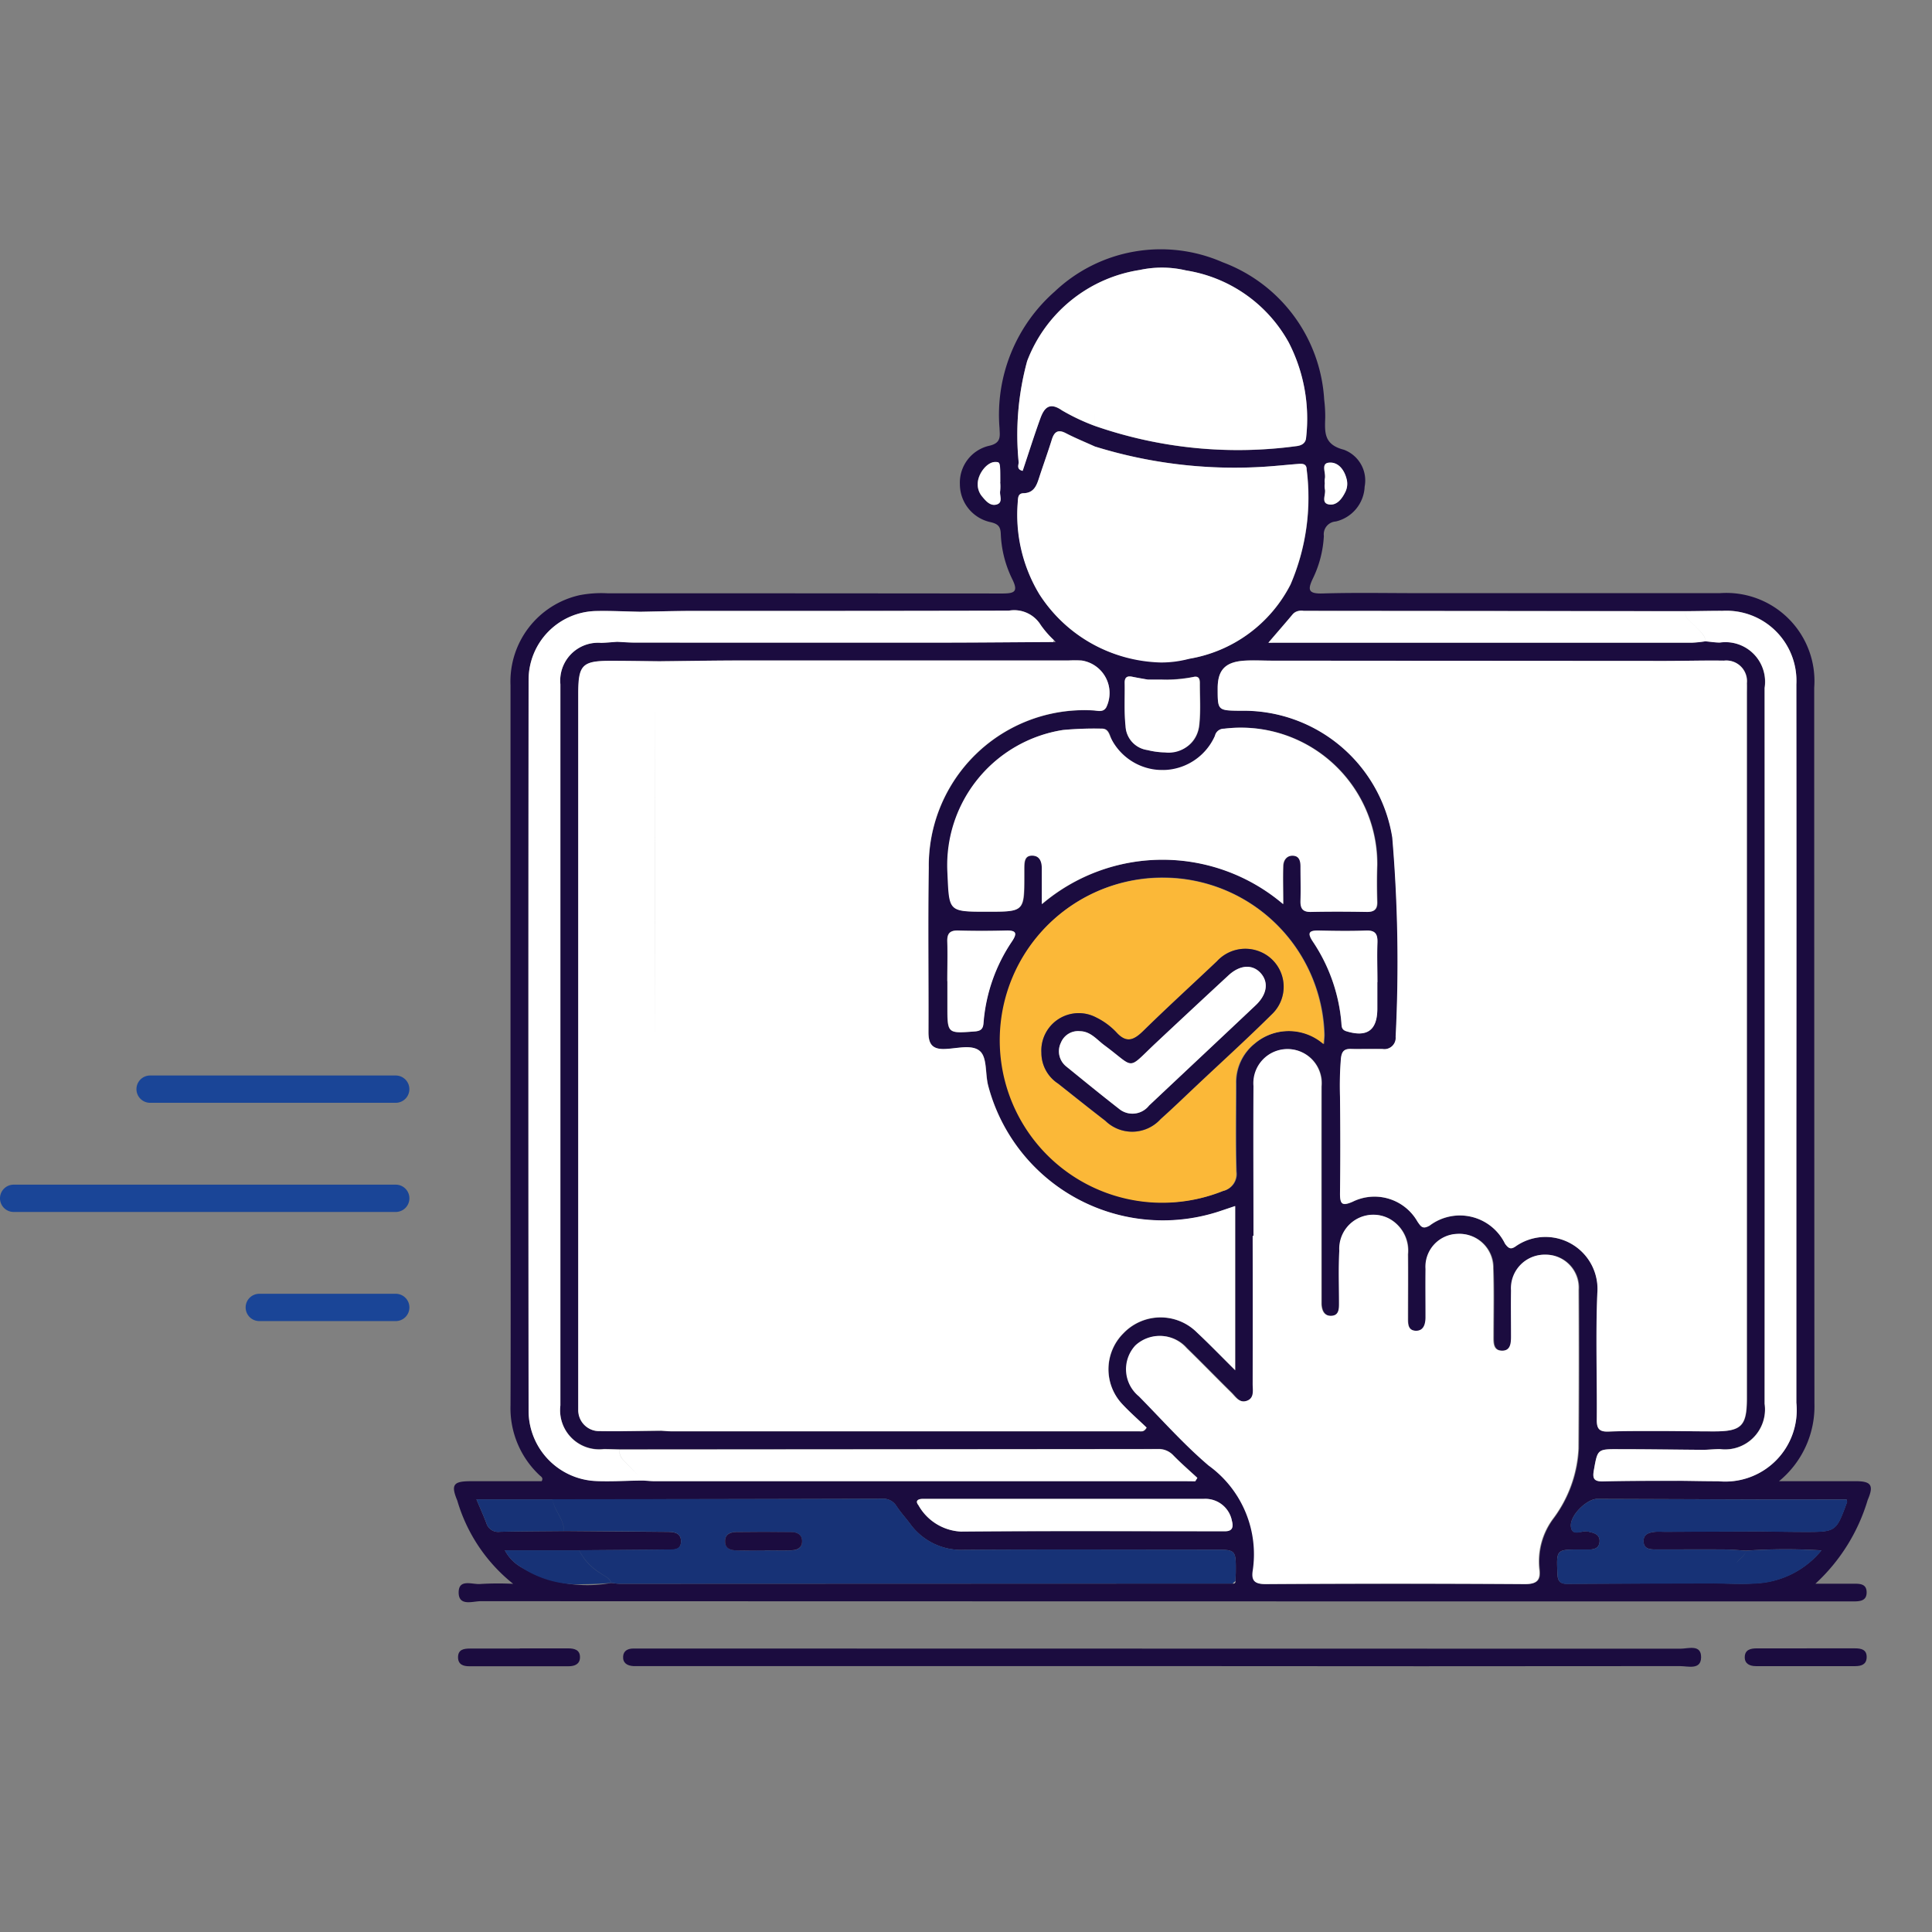 <svg xmlns="http://www.w3.org/2000/svg" width="62" height="62" viewBox="0 0 62 62">
  <rect x="0" y="0" width="62" height="62" fill="#808080" stroke="none"/>
  <g id="btl" transform="translate(-1066 -1983)">
    <g id="Grupo_9118" data-name="Grupo 9118" transform="translate(-0.432 -2682)">
      <g id="Grupo_9103" data-name="Grupo 9103" transform="translate(1081 4673)">
        <path id="Trazado_28283" data-name="Trazado 28283" d="M42.519,39.533c.905,0,1.685,0,2.465,0,.5,0,.587.134.385.6a5.963,5.963,0,0,1-1.678,2.69h1.228c.194,0,.407,0,.415.263.009.289-.211.305-.427.305h-.282q-21.883,0-43.766-.007c-.258,0-.709.175-.708-.282s.454-.24.711-.271A9.613,9.613,0,0,1,1.9,42.827,5.326,5.326,0,0,1,.106,40.153c-.207-.5-.129-.617.408-.619.767,0,1.535,0,2.3,0,.067-.114-.028-.15-.076-.2A2.947,2.947,0,0,1,1.815,37.1c.011-2.924,0-5.848,0-8.771q0-7.168,0-14.336A2.838,2.838,0,0,1,4.033,11.1a3.677,3.677,0,0,1,.889-.061q6.33,0,12.659.007c.4,0,.543-.046.332-.468a3.6,3.6,0,0,1-.365-1.451c-.01-.22-.078-.309-.312-.367a1.246,1.246,0,0,1-1-1.214A1.214,1.214,0,0,1,17.2,6.3c.375-.093.315-.322.308-.559a5.261,5.261,0,0,1,1.771-4.385A4.948,4.948,0,0,1,24.668.416,5.02,5.02,0,0,1,27.927,4.83a4.328,4.328,0,0,1,.033.564c-.013.469-.057.872.6,1.039a1.052,1.052,0,0,1,.665,1.184,1.2,1.2,0,0,1-.926,1.118.411.411,0,0,0-.383.463,3.535,3.535,0,0,1-.349,1.36c-.175.365-.159.5.305.487,1.034-.031,2.07-.01,3.106-.01q4.824,0,9.647,0a2.829,2.829,0,0,1,3.027,3.032q0,11.483.007,22.966a3.108,3.108,0,0,1-1.136,2.5M22.268,13.811c-.168-.031-.336-.059-.5-.093s-.24.015-.238.184c.006.466-.024.937.028,1.4a.81.81,0,0,0,.7.769c.948.225,1.589-.078,1.669-.826.046-.435.013-.879.017-1.319,0-.15-.038-.246-.218-.2a7.321,7.321,0,0,1-1.451.088M42.222,40.119,36.683,40.1c-.316,0-.875.52-.839.885s.408.077.6.179a.2.2,0,0,0,.046.009c.168.04.294.12.272.318-.02.176-.147.227-.3.234-.109.005-.219,0-.328,0-.764,0-.754,0-.723.777.01.241.082.327.327.325,1.565-.012,3.13-.012,4.694-.016.437,0,.875.031,1.31,0a2.9,2.9,0,0,0,2.141-1.058,18.348,18.348,0,0,0-2.417.008c-.233-.013-.466-.036-.7-.038-.735-.005-1.471,0-2.206,0-.179,0-.371-.015-.384-.245-.015-.248.177-.3.377-.321.109-.009.219,0,.328,0l3.05-.013c.467.006.935.015,1.4.016,1.021,0,1.021,0,1.372-.952.009-.025-.007-.059-.012-.091ZM19.258,12.548a3.247,3.247,0,0,1-.427-.491,1,1,0,0,0-1.024-.461c-3.394.014-6.788.007-10.182.009-.547,0-1.094.017-1.641.027-.469-.008-.939-.03-1.408-.023a2.211,2.211,0,0,0-2.181,2.2q-.011,11.751,0,23.5a2.262,2.262,0,0,0,2.088,2.211c.53.029,1.064-.006,1.6-.012.125.007.25.021.375.021H23.788l.067-.107c-.259-.241-.526-.473-.773-.725a.636.636,0,0,0-.5-.2q-8.63.011-17.259.012c-.172,0-.344-.01-.517-.011a1.255,1.255,0,0,1-1.39-1.4q0-11.547,0-23.095c0-.016,0-.031,0-.047a1.216,1.216,0,0,1,1.308-1.329c.171,0,.343-.022.514-.034.187.009.374.025.561.025q5.075,0,10.151,0c1.1,0,2.192-.012,3.288-.018l.068,0-.049-.052M23.489.677a3.372,3.372,0,0,0-1.48-.013,4.624,4.624,0,0,0-3.615,2.92,8.97,8.97,0,0,0-.27,3.253c0,.086-.076.224.127.273.188-.562.364-1.127.567-1.682.122-.334.288-.538.694-.257a6.677,6.677,0,0,0,1.059.5,13.973,13.973,0,0,0,6.456.649c.158-.017.311-.08.321-.282a5.33,5.33,0,0,0-.559-3.047,4.578,4.578,0,0,0-3.3-2.311M23.6,13.138a4.481,4.481,0,0,0,3.251-2.383,7.066,7.066,0,0,0,.518-3.679c0-.213-.16-.2-.3-.185-.39.03-.779.073-1.17.094a15.123,15.123,0,0,1-5.327-.656c-.312-.142-.629-.272-.933-.429-.25-.13-.368-.049-.446.2-.127.4-.273.8-.4,1.2-.085.261-.163.517-.507.526-.177,0-.178.137-.186.267a4.929,4.929,0,0,0,.692,2.972A4.608,4.608,0,0,0,23.6,13.138M40.153,38.527c-.924-.008-1.848-.017-2.771-.022-.687,0-.68,0-.8.667-.044.246-.025.374.28.366.814-.021,1.629-.014,2.443-.019.423,0,.846.015,1.269.014a2.293,2.293,0,0,0,2.505-2.52q0-4.313,0-8.626,0-7.211,0-14.423A2.248,2.248,0,0,0,40.712,11.6c-.407,0-.815.007-1.222.012L27.27,11.6c-.123,0-.248-.014-.344.1-.244.292-.5.579-.789.922h.3q6.651,0,13.3,0a3.994,3.994,0,0,0,.417-.043c.155.014.31.037.465.04a1.271,1.271,0,0,1,1.437,1.458q.005,11.484,0,22.968A1.282,1.282,0,0,1,40.621,38.5c-.156,0-.313.015-.469.023M25.079,42.74c0-.094.01-.188.011-.282.005-.728.005-.728-.713-.728-2.665,0-5.33-.01-8,.006a2.025,2.025,0,0,1-1.743-.84c-.142-.188-.3-.363-.431-.559a.5.5,0,0,0-.466-.241q-5.29.016-10.581.019H.721c.118.281.226.519.319.764a.392.392,0,0,0,.43.278c.688-.016,1.376-.017,2.064-.024q1.638.013,3.275.027c.223,0,.482.008.477.312s-.264.254-.461.256c-.936.01-1.872.016-2.807.023H1.634a1.336,1.336,0,0,0,.49.522,4.2,4.2,0,0,0,2.923.526c.094.009.187.026.281.026l19.662-.007q.091.012.089-.079M38.828,13.21,26.264,13.2c-.3,0-.6-.015-.894,0-.619.039-.861.3-.861.889,0,.71,0,.71.73.718a4.836,4.836,0,0,1,4.88,4.064,47.626,47.626,0,0,1,.108,6.4.364.364,0,0,1-.426.391c-.329-.009-.659.009-.988-.005-.237-.01-.319.071-.344.316A10.915,10.915,0,0,0,28.44,27.2c.009,1.037.011,2.075,0,3.112,0,.338.068.4.4.257a1.589,1.589,0,0,1,2.087.637c.108.154.16.257.388.127a1.61,1.61,0,0,1,2.417.579c.125.176.2.191.364.071a1.669,1.669,0,0,1,2.6,1.525c-.056,1.349,0,2.7-.017,4.055,0,.284.077.391.371.379.6-.023,1.191-.014,1.787-.018.532,0,1.065.012,1.6.012.893,0,1.061-.169,1.061-1.073q0-11.3,0-22.605c0-.11,0-.22,0-.33a.663.663,0,0,0-.734-.726c-.642-.01-1.284.006-1.926.01m-32.182.01c-.532-.005-1.065-.014-1.6-.015-.932,0-1.059.126-1.059,1.053q0,11.305,0,22.611c0,.126,0,.252,0,.377a.671.671,0,0,0,.685.682c.657.008,1.315-.008,1.973-.014.109.007.219.019.328.019q7.5,0,15.008,0c.069,0,.157.036.242-.118-.255-.245-.538-.489-.789-.762a1.631,1.631,0,0,1,.041-2.262,1.653,1.653,0,0,1,2.364-.029c.4.377.786.774,1.227,1.211V30.707l-.419.14a5.8,5.8,0,0,1-7.508-4c-.1-.373-.029-.892-.258-1.106-.262-.244-.777-.074-1.181-.074-.385,0-.479-.2-.478-.538,0-1.76-.019-3.52.009-5.28A4.992,4.992,0,0,1,20.51,14.8c.143.005.323.076.425-.1a1.054,1.054,0,0,0-.789-1.5,3.855,3.855,0,0,0-.423-.005q-5.246,0-10.491,0c-.862,0-1.724.014-2.586.021M25.657,31.66q0,2.38,0,4.761c0,.2.068.438-.184.532s-.367-.125-.507-.262c-.481-.473-.95-.959-1.434-1.429a1.146,1.146,0,0,0-1.639-.084A1.124,1.124,0,0,0,22,36.81c.738.749,1.441,1.541,2.238,2.222a3.51,3.51,0,0,1,1.416,3.378c-.05.324.073.427.409.426q4.163-.02,8.326,0c.394,0,.5-.139.457-.489a2.3,2.3,0,0,1,.458-1.63,4.08,4.08,0,0,0,.8-2.231q.02-2.545.005-5.091a1.06,1.06,0,0,0-1.066-1.131,1.078,1.078,0,0,0-1.1,1.147c-.009.487,0,.974,0,1.461,0,.23-.009.489-.311.473-.27-.014-.257-.264-.256-.474,0-.723.017-1.446-.008-2.168A1.086,1.086,0,0,0,32.21,31.6a1.055,1.055,0,0,0-1.018,1.124c-.01.518,0,1.037,0,1.556,0,.22-.049.44-.318.429s-.247-.239-.248-.43c0-.676.005-1.351,0-2.027a1.167,1.167,0,0,0-.6-1.14,1.092,1.092,0,0,0-1.6,1.032c-.032.564-.009,1.131-.01,1.7,0,.184-.027.377-.248.386s-.309-.177-.317-.385c0-.126,0-.251,0-.377,0-2.2,0-4.4,0-6.6a1.094,1.094,0,1,0-2.179-.012c-.014,1.6,0,3.205,0,4.808m.951-10.645c0-.45-.01-.842,0-1.233.007-.188.112-.342.324-.326s.232.181.233.348c0,.361.011.723,0,1.084-.008.248.056.378.338.371.6-.015,1.191-.011,1.787,0,.238,0,.342-.079.334-.327-.013-.392-.015-.786,0-1.178a4.375,4.375,0,0,0-4.911-4.375.292.292,0,0,0-.294.228,1.544,1.544,0,0,1-1.707,1.1,1.539,1.539,0,0,1-1.663-1.1c-.062-.159-.123-.237-.29-.23a10.793,10.793,0,0,0-1.219.044,4.392,4.392,0,0,0-3.706,4.56c.059,1.269.008,1.271,1.278,1.271,1.183,0,1.183,0,1.186-1.163,0-.079,0-.157,0-.236,0-.195.007-.413.275-.4.233.014.289.208.291.412,0,.367,0,.734,0,1.144a5.974,5.974,0,0,1,7.744,0m1.3,4.493c.01-.144.02-.221.02-.3a5.2,5.2,0,0,0-9.984-1.879,5.217,5.217,0,0,0,6.735,6.889.556.556,0,0,0,.425-.615c-.027-.941-.009-1.884-.009-2.826a1.591,1.591,0,0,1,.59-1.282,1.7,1.7,0,0,1,2.224.01M19.733,40.1H15.5c-.157,0-.313,0-.47,0-.134,0-.237.058-.126.2a1.658,1.658,0,0,0,1.362.849c2.742-.024,5.484-.01,8.226-.01.078,0,.157,0,.235,0,.244.007.294-.119.238-.333a.868.868,0,0,0-.909-.706H19.733m9.9-16.58c0-.423-.012-.847,0-1.269.01-.272-.063-.4-.364-.39-.5.02-1,.014-1.5,0-.31-.007-.413.051-.207.357a5.506,5.506,0,0,1,.913,2.584c.011.12-.008.24.163.292.663.2.992-.033.992-.729q0-.423,0-.846m-13.8-.032v.8c0,.885,0,.879.866.814.19-.014.276-.062.292-.267a5.417,5.417,0,0,1,.918-2.629c.17-.255.133-.35-.183-.343-.516.012-1.033.014-1.548,0-.268-.008-.357.1-.348.356.015.423,0,.846,0,1.27M27.944,7.506a.663.663,0,0,0,0,.186c.052.171-.151.464.152.5.243.028.406-.193.512-.415a.591.591,0,0,0,.033-.411c-.079-.3-.279-.551-.575-.516-.257.031-.075.34-.123.518a.556.556,0,0,0,0,.14M17.529,7.472c0-.642,0-.642-.161-.645-.263-.005-.567.382-.563.709a.6.6,0,0,0,.135.39c.121.145.261.317.46.268.233-.058.1-.288.126-.441a1.52,1.52,0,0,0,0-.28" transform="translate(0 0)" fill="#1b0c3f"/>
        <path id="Trazado_28284" data-name="Trazado 28284" d="M60.45,357.286H43.844c-.125,0-.251,0-.376,0-.2-.012-.345-.1-.329-.315.014-.187.164-.251.34-.249.11,0,.22,0,.329,0q16.63,0,33.259.006c.248,0,.671-.154.665.278-.006.413-.42.28-.676.28q-8.3.009-16.606,0" transform="translate(-37.71 -311.819)" fill="#1b0c3f"/>
        <path id="Trazado_28285" data-name="Trazado 28285" d="M3.024,356.858c.516,0,1.031,0,1.547,0,.21,0,.394.049.384.3-.008.209-.174.274-.367.274H1.4c-.189,0-.353-.055-.358-.279-.005-.262.187-.289.388-.289H3.024" transform="translate(-0.911 -311.96)" fill="#1b0c3f"/>
        <path id="Trazado_28286" data-name="Trazado 28286" d="M331.227,356.854h1.547c.2,0,.392.035.379.3-.011.224-.18.27-.366.271H329.6c-.195,0-.358-.073-.359-.282,0-.246.186-.289.394-.288.531,0,1.062,0,1.594,0" transform="translate(-287.818 -311.957)" fill="#1b0c3f"/>
        <path id="Unión_58" data-name="Unión 58" d="M18,24.735q-7.5,0-15.008,0c-.109,0-.217-.013-.328-.019a2.278,2.278,0,0,1-.206-1.092,2.278,2.278,0,0,0,.206,1.092c-.657.006-1.315.023-1.972.013A.671.671,0,0,1,0,24.051C0,23.925,0,23.8,0,23.674V1.062C0,.136.129.008,1.061.01c.532,0,1.065.01,1.6.015C3.519.017,4.382,0,5.244,0q5.245,0,10.491,0a3.828,3.828,0,0,1,.423,0,1.054,1.054,0,0,1,.789,1.5c-.1.177-.282.107-.425.1a4.99,4.99,0,0,0-5.273,5.05c-.029,1.759,0,3.52-.01,5.279,0,.335.093.539.478.538.4,0,.919-.169,1.18.074.23.214.159.732.259,1.106a5.8,5.8,0,0,0,7.506,4l.419-.141v5.268c-.442-.439-.825-.836-1.227-1.212a1.65,1.65,0,0,0-2.362.029,1.63,1.63,0,0,0-.042,2.262c.252.272.534.516.789.762-.057.1-.115.12-.169.12C18.045,24.739,18.02,24.735,18,24.735ZM2.456,1.165q0,5.616.005,11.232,0-5.616-.005-11.232Z" transform="translate(3.987 13.196)" fill="#fff" stroke="rgba(0,0,0,0)" stroke-miterlimit="10" stroke-width="1"/>
        <path id="Unión_57" data-name="Unión 57" d="M12.166,24.368c.011-1.351-.04-2.705.017-4.055a1.67,1.67,0,0,0-2.6-1.524c-.163.12-.239.1-.363-.072A1.611,1.611,0,0,0,6.8,18.137c-.228.129-.28.028-.388-.126a1.587,1.587,0,0,0-2.086-.638c-.329.141-.4.08-.4-.258.013-1.038.012-2.076,0-3.112a10.734,10.734,0,0,1,.028-1.217c.024-.245.106-.326.344-.316.174.005.349,0,.524,0,.153,0,.308,0,.463,0a.364.364,0,0,0,.426-.392,47.5,47.5,0,0,0-.109-6.4A4.832,4.832,0,0,0,.73,1.617C0,1.609,0,1.609,0,.9,0,.309.242.049.861.009c.3-.019.6,0,.895,0L14.318.017c.642,0,1.286-.019,1.926-.01a.663.663,0,0,1,.736.726c.005.109,0,.219,0,.329V23.668c0,.9-.168,1.075-1.061,1.073-.531,0-1.064-.008-1.6-.011a1.576,1.576,0,0,0,.076-.186,1.576,1.576,0,0,1-.076.186H13.8c-.421,0-.843,0-1.264.017h-.041C12.234,24.747,12.162,24.637,12.166,24.368Z" transform="translate(24.508 13.193)" fill="#fff" stroke="rgba(0,0,0,0)" stroke-miterlimit="10" stroke-width="1"/>
        <path id="Trazado_28289" data-name="Trazado 28289" d="M175.669,209.967c0-1.6-.01-3.206,0-4.808a1.094,1.094,0,1,1,2.179.012c-.006,2.2,0,4.4,0,6.6,0,.126,0,.252,0,.377.008.209.081.395.317.385s.248-.2.248-.386c0-.566-.023-1.133.01-1.7a1.092,1.092,0,0,1,1.6-1.032,1.167,1.167,0,0,1,.6,1.14c.008.676,0,1.351,0,2.027,0,.191-.007.42.248.43s.317-.209.318-.429c0-.519-.006-1.037,0-1.556a1.055,1.055,0,0,1,1.018-1.124,1.086,1.086,0,0,1,1.151,1.107c.025.722.009,1.445.008,2.168,0,.209-.014.46.256.474.3.015.312-.243.311-.473,0-.487-.007-.974,0-1.461a1.078,1.078,0,0,1,1.1-1.147,1.06,1.06,0,0,1,1.066,1.131q.012,2.546-.005,5.091a4.079,4.079,0,0,1-.8,2.23,2.3,2.3,0,0,0-.458,1.63c.048.35-.063.491-.457.489q-4.163-.027-8.326,0c-.336,0-.459-.1-.409-.426a3.511,3.511,0,0,0-1.416-3.378c-.8-.681-1.5-1.473-2.238-2.222a1.124,1.124,0,0,1-.112-1.633,1.146,1.146,0,0,1,1.64.084c.484.471.953.956,1.434,1.429.14.137.265.352.507.262s.184-.337.184-.532q.005-2.381,0-4.761" transform="translate(-150.012 -178.307)" fill="#fff"/>
        <path id="Trazado_28292" data-name="Trazado 28292" d="M136.589,127.746a5.974,5.974,0,0,0-7.744,0c0-.409,0-.777,0-1.144,0-.2-.057-.4-.291-.412-.268-.016-.271.2-.275.4,0,.079,0,.157,0,.236,0,1.163,0,1.163-1.186,1.163-1.27,0-1.219,0-1.278-1.271a4.392,4.392,0,0,1,3.706-4.56,10.79,10.79,0,0,1,1.219-.044c.167-.007.229.071.29.23a1.842,1.842,0,0,0,3.37,0,.292.292,0,0,1,.294-.228,4.375,4.375,0,0,1,4.911,4.375c-.013.392-.011.786,0,1.178.008.248-.1.331-.334.327-.6-.01-1.192-.013-1.787,0-.282.007-.346-.123-.338-.371.012-.361,0-.722,0-1.084,0-.168-.033-.334-.233-.349s-.317.138-.324.326c-.015.391,0,.783,0,1.233" transform="translate(-109.981 -106.731)" fill="#fff"/>
        <path id="Trazado_28293" data-name="Trazado 28293" d="M149.716,165.667a1.7,1.7,0,0,0-2.224-.01,1.591,1.591,0,0,0-.59,1.282c0,.942-.018,1.885.009,2.826a.556.556,0,0,1-.425.615,5.213,5.213,0,1,1-1.916-10.049,5.167,5.167,0,0,1,5.165,5.039c0,.076-.01.153-.02.3m-9.052.276a1.178,1.178,0,0,0,.538.99c.5.4,1.006.8,1.514,1.192a1.231,1.231,0,0,0,1.775-.056c.386-.344.757-.7,1.134-1.059.81-.763,1.635-1.511,2.425-2.294a1.216,1.216,0,0,0-.417-2.036,1.236,1.236,0,0,0-1.336.326c-.785.744-1.585,1.472-2.357,2.229-.305.3-.545.416-.878.042a2.255,2.255,0,0,0-.642-.469,1.2,1.2,0,0,0-1.756,1.134" transform="translate(-121.812 -140.159)" fill="#fbb838"/>
        <path id="Unión_66" data-name="Unión 66" d="M1.4,2.177a1.333,1.333,0,0,1-.49-.522H3.294a1.765,1.765,0,0,0,.666.723c.128.1.305.148.364.326-.3.02-.6.038-.89.038A3.3,3.3,0,0,1,1.4,2.177ZM4.326,2.7c-.061-.179-.238-.223-.366-.326a1.781,1.781,0,0,1-.666-.723c.937-.008,1.872-.013,2.806-.023h.065c.185,0,.393,0,.4-.255,0-.305-.255-.311-.479-.313q-1.639-.017-3.274-.026c0-.387-.32-.655-.374-1.018Q7.728.01,13.018,0a.5.5,0,0,1,.467.24c.13.2.29.372.431.559a2.027,2.027,0,0,0,1.744.84c2.665-.017,5.329-.005,7.994-.005.719,0,.719,0,.713.726,0,.1-.008.189-.012.284-.028.025-.059.052-.087.079q-9.832,0-19.663.005C4.513,2.728,4.419,2.711,4.326,2.7ZM8.333,1.069c-.179,0-.353.063-.354.288,0,.258.19.294.386.3.3.008.592,0,.887,0v0c.282,0,.563.005.843,0,.181-.006.351-.057.354-.284s-.16-.3-.341-.3c-.3,0-.592-.007-.888-.007S8.629,1.065,8.333,1.069ZM.318.783C.225.539.116.3,0,.019H2.438c.054.366.374.633.372,1.018-.687.007-1.375.007-2.063.024H.725A.384.384,0,0,1,.318.783Z" transform="translate(0.722 40.096)" fill="#173276" stroke="rgba(0,0,0,0)" stroke-miterlimit="10" stroke-width="1"/>
        <path id="Unión_65" data-name="Unión 65" d="M34.193,27.575c.119-.666.111-.67.8-.666.923,0,1.846.014,2.771.021.157-.007.313-.021.47-.023a1.283,1.283,0,0,0,1.439-1.456q.005-11.484,0-22.969a1.272,1.272,0,0,0-1.437-1.458c-.157,0-.31-.027-.466-.04,0-.2-.155-.292-.262-.422C37.363.386,37.119.287,37.1.017c.407,0,.816-.013,1.223-.011A2.248,2.248,0,0,1,40.69,2.368q.008,7.211,0,14.422,0,4.313,0,8.627a2.293,2.293,0,0,1-2.5,2.521c-.423,0-.847-.01-1.269-.014-.814,0-1.629,0-2.444.019h-.024C34.168,27.943,34.151,27.814,34.193,27.575Zm-13.057.362q-8.535,0-17.07,0c-.126,0-.25-.013-.376-.021-.38,0-.761.023-1.139.023-.153,0-.306,0-.456-.011A2.262,2.262,0,0,1,.006,25.715q-.012-11.751,0-23.5A2.211,2.211,0,0,1,2.188.011C2.655,0,3.126.027,3.594.035c-.128.417-.619.55-.745.965-.172.011-.344.028-.514.034a1.217,1.217,0,0,0-1.309,1.33V2.41q0,11.548,0,23.1a1.256,1.256,0,0,0,1.39,1.4c.173,0,.344.007.517.011-.041.2.087.315.21.439.184.185.363.37.547.558-.182-.185-.361-.373-.544-.558-.122-.122-.251-.241-.211-.439q8.63-.006,17.259-.014a.639.639,0,0,1,.5.2c.247.253.514.486.774.724l-.067.109ZM23.746,1.03c.294-.343.545-.63.789-.923a.39.39,0,0,1,.346-.1L37.1.017c.017.27.262.369.407.545.107.13.262.227.262.422a3.79,3.79,0,0,1-.417.044q-6.652,0-13.3,0ZM3.411,1.025c-.187,0-.374-.016-.562-.025.126-.415.617-.549.745-.965C4.142.025,4.687.01,5.237.008q1.588,0,3.179,0,3.5,0,7-.008a1,1,0,0,1,1.024.459,3.047,3.047,0,0,0,.428.491.094.094,0,0,0-.023.057c-1.095.006-2.19.017-3.287.019q-1.487,0-2.974,0Q7,1.028,3.411,1.025Z" transform="translate(2.389 11.597)" fill="#fff" stroke="rgba(0,0,0,0)" stroke-miterlimit="10" stroke-width="1"/>
        <path id="Unión_62" data-name="Unión 62" d="M.7,5.227A4.931,4.931,0,0,1,.011,2.254c.008-.13.009-.262.187-.266.342-.01.423-.266.506-.527.132-.4.276-.8.4-1.2.078-.245.2-.328.445-.2.3.156.622.287.934.428a15.116,15.116,0,0,0,5.326.656c.392-.021.78-.064,1.171-.095.143-.01.3-.029.3.184a7.071,7.071,0,0,1-.517,3.68A4.486,4.486,0,0,1,5.518,7.3a2.705,2.705,0,0,1-1.143-.694h0A2.719,2.719,0,0,0,5.518,7.3a3.463,3.463,0,0,1-.917.12A4.773,4.773,0,0,1,.7,5.227Z" transform="translate(18.083 5.84)" fill="#fff" stroke="rgba(0,0,0,0)" stroke-miterlimit="10" stroke-width="1"/>
        <path id="Unión_61" data-name="Unión 61" d="M.015,6.251A8.983,8.983,0,0,1,.288,3,4.617,4.617,0,0,1,3.9.076a3.358,3.358,0,0,1,1.48.013,4.583,4.583,0,0,1,3.3,2.31,5.342,5.342,0,0,1,.56,3.049c-.012.2-.164.264-.322.281A13.991,13.991,0,0,1,2.462,5.08c-.01-.129-.014-.258-.015-.385,0,.127.005.256.015.385a6.63,6.63,0,0,1-1.058-.5C1,4.3.832,4.506.71,4.841.508,5.4.332,5.962.143,6.523-.061,6.474.012,6.337.015,6.251Z" transform="translate(18.107 0.588)" fill="#fff" stroke="rgba(0,0,0,0)" stroke-miterlimit="10" stroke-width="1"/>
        <path id="Unión_67" data-name="Unión 67" d="M.01,2.4c-.031-.775-.042-.775.723-.777.109,0,.219,0,.327,0,.155-.007.28-.057.3-.233.021-.2-.105-.278-.273-.318a.172.172,0,0,1-.046-.009.419.419,0,0,0-.264,0C.619,1.092.463,1.122.44.884.406.519.963,0,1.281,0L6.821.019H9.294c0,.032.021.067.011.091-.35.953-.35.953-1.372.951-.467,0-.934-.009-1.4-.015l-3.049.011c-.111,0-.221-.006-.33,0-.2.016-.391.073-.378.322.015.23.206.244.386.244h.826c.46,0,.919,0,1.38,0,.232,0,.465.025.7.038-.049.179-.224.257-.319.4a.6.6,0,0,1-.079.094.6.6,0,0,0,.079-.094c.1-.141.27-.219.319-.4a18.245,18.245,0,0,1,2.417-.007A2.9,2.9,0,0,1,6.34,2.719c-.435.027-.873,0-1.31-.005-1.566.005-3.13.005-4.693.017H.33C.091,2.73.02,2.644.01,2.4ZM6.53,1.011a.681.681,0,0,1,0-.069A.681.681,0,0,0,6.53,1.011Z" transform="translate(35.402 40.102)" fill="#173276" stroke="rgba(0,0,0,0)" stroke-miterlimit="10" stroke-width="1"/>
        <path id="Trazado_28305" data-name="Trazado 28305" d="M122.98,318.732h4.325a.868.868,0,0,1,.909.706c.057.214.007.339-.238.333-.078,0-.157,0-.235,0-2.742,0-5.485-.014-8.227.01a1.658,1.658,0,0,1-1.362-.849c-.111-.14-.008-.194.126-.2.157,0,.313,0,.47,0h4.231" transform="translate(-103.248 -278.631)" fill="#fff"/>
        <path id="Trazado_28306" data-name="Trazado 28306" d="M220.426,175.415q0,.423,0,.846c0,.7-.329.932-.992.729-.171-.052-.151-.172-.163-.292a5.506,5.506,0,0,0-.913-2.584c-.205-.306-.1-.363.207-.356.5.011,1,.018,1.5,0,.3-.012.374.117.364.39-.016.423,0,.846,0,1.269" transform="translate(-190.793 -151.895)" fill="#fff"/>
        <path id="Trazado_28307" data-name="Trazado 28307" d="M125.824,175.392c0-.423.011-.847,0-1.269-.009-.261.08-.364.348-.357.516.015,1.032.013,1.548,0,.316-.007.352.087.183.343a5.417,5.417,0,0,0-.918,2.629c-.015.2-.1.253-.292.267-.866.064-.866.07-.866-.814q0-.4,0-.8" transform="translate(-109.99 -151.904)" fill="#fff"/>
        <path id="Unión_63" data-name="Unión 63" d="M.728,2.361a.812.812,0,0,1-.7-.77C-.021,1.131.01.66,0,.194,0,.025.087-.023.242.009S.576.072.743.1C.895.1,1.05.1,1.2.1a3.969,3.969,0,0,0,.99-.08c.181-.046.221.052.219.2,0,.439.03.882-.017,1.318a.978.978,0,0,1-1.1.9A2.5,2.5,0,0,1,.728,2.361Z" transform="translate(21.523 13.708)" fill="#fff" stroke="rgba(0,0,0,0)" stroke-miterlimit="10" stroke-width="1"/>
        <path id="Trazado_28315" data-name="Trazado 28315" d="M222,55.068a.556.556,0,0,1,0-.14c.048-.178-.134-.487.123-.518.3-.036.5.22.575.516a.591.591,0,0,1-.033.411c-.106.222-.269.442-.512.415-.3-.035-.1-.328-.152-.5a.664.664,0,0,1,0-.186" transform="translate(-194.053 -47.562)" fill="#fff"/>
        <path id="Trazado_28316" data-name="Trazado 28316" d="M134.3,54.907a1.522,1.522,0,0,1,0,.28c-.029.153.107.384-.126.441-.2.049-.34-.123-.46-.268a.6.6,0,0,1-.135-.39c0-.327.3-.714.563-.709.161,0,.161,0,.161.645" transform="translate(-116.77 -47.435)" fill="#fff"/>
        <path id="Trazado_28317" data-name="Trazado 28317" d="M152.918,99.795a.08.08,0,0,1,.019-.057l.049.052-.068,0" transform="translate(-133.679 -87.19)" fill="#a8a8ab"/>
        <path id="Trazado_28318" data-name="Trazado 28318" d="M198.633,339.789l.089-.079q0,.092-.089.079" transform="translate(-173.643 -296.97)" fill="#a8a8ab"/>
        <path id="Trazado_28319" data-name="Trazado 28319" d="M149.835,181.73a1.2,1.2,0,0,1,1.756-1.134,2.255,2.255,0,0,1,.642.469c.333.374.573.257.878-.042.772-.757,1.572-1.485,2.357-2.229a1.236,1.236,0,0,1,1.336-.326,1.216,1.216,0,0,1,.417,2.035c-.79.783-1.615,1.531-2.425,2.294-.377.354-.748.715-1.134,1.059a1.231,1.231,0,0,1-1.775.056c-.509-.392-1.01-.794-1.514-1.192a1.178,1.178,0,0,1-.538-.99m1.227-.692a.593.593,0,0,0-.6.366.625.625,0,0,0,.172.769c.558.455,1.118.91,1.686,1.353a.676.676,0,0,0,.968-.1c1.141-1.075,2.286-2.145,3.425-3.222.364-.344.417-.743.158-1.03s-.665-.268-1.033.072q-1.173,1.087-2.34,2.179c-.941.883-.637.81-1.637.069-.246-.182-.445-.455-.8-.456" transform="translate(-130.983 -155.946)" fill="#1b0c3f"/>
        <path id="Trazado_28320" data-name="Trazado 28320" d="M70.431,327.743c-.3,0-.592.006-.887,0-.2-.005-.39-.042-.387-.3,0-.225.176-.286.355-.289q.887-.013,1.774,0c.182,0,.346.078.342.3s-.173.279-.356.284c-.28.008-.56,0-.841,0v0" transform="translate(-60.456 -285.988)" fill="#1b0c3f"/>
        <path id="Trazado_28327" data-name="Trazado 28327" d="M154.966,185.069c.351,0,.55.274.8.456,1,.74.7.814,1.637-.069q1.166-1.094,2.34-2.179c.368-.341.769-.365,1.033-.072s.205.686-.158,1.029c-1.139,1.077-2.284,2.147-3.425,3.222a.676.676,0,0,1-.968.1c-.569-.442-1.128-.9-1.686-1.353a.625.625,0,0,1-.172-.769.593.593,0,0,1,.6-.366" transform="translate(-134.887 -159.977)" fill="#fff"/>
      </g>
      <g id="Grupo_9110" data-name="Grupo 9110" transform="translate(1066.432 4699.514)">
        <path id="Trazado_27764" data-name="Trazado 27764" d="M7.82.376H-.062A.438.438,0,0,1-.5-.062.438.438,0,0,1-.062-.5H7.82a.438.438,0,0,1,.438.438A.438.438,0,0,1,7.82.376Z" transform="translate(4.879 0.5)" fill="#1a4597"/>
        <path id="Trazado_27765" data-name="Trazado 27765" d="M4.317.376H-.062A.438.438,0,0,1-.5-.062.438.438,0,0,1-.062-.5H4.317a.438.438,0,0,1,.438.438A.438.438,0,0,1,4.317.376Z" transform="translate(8.383 7.505)" fill="#1a4597"/>
        <path id="Trazado_27763" data-name="Trazado 27763" d="M12.2.376H-.062A.438.438,0,0,1-.5-.062.438.438,0,0,1-.062-.5H12.2a.438.438,0,0,1,.438.438A.438.438,0,0,1,12.2.376Z" transform="translate(0.5 4.003)" fill="#1a4597"/>
      </g>
    </g>
    <rect id="Rectángulo_25508" data-name="Rectángulo 25508" width="62" height="62" transform="translate(1066 1983)" fill="none"/>
  </g>
</svg>
